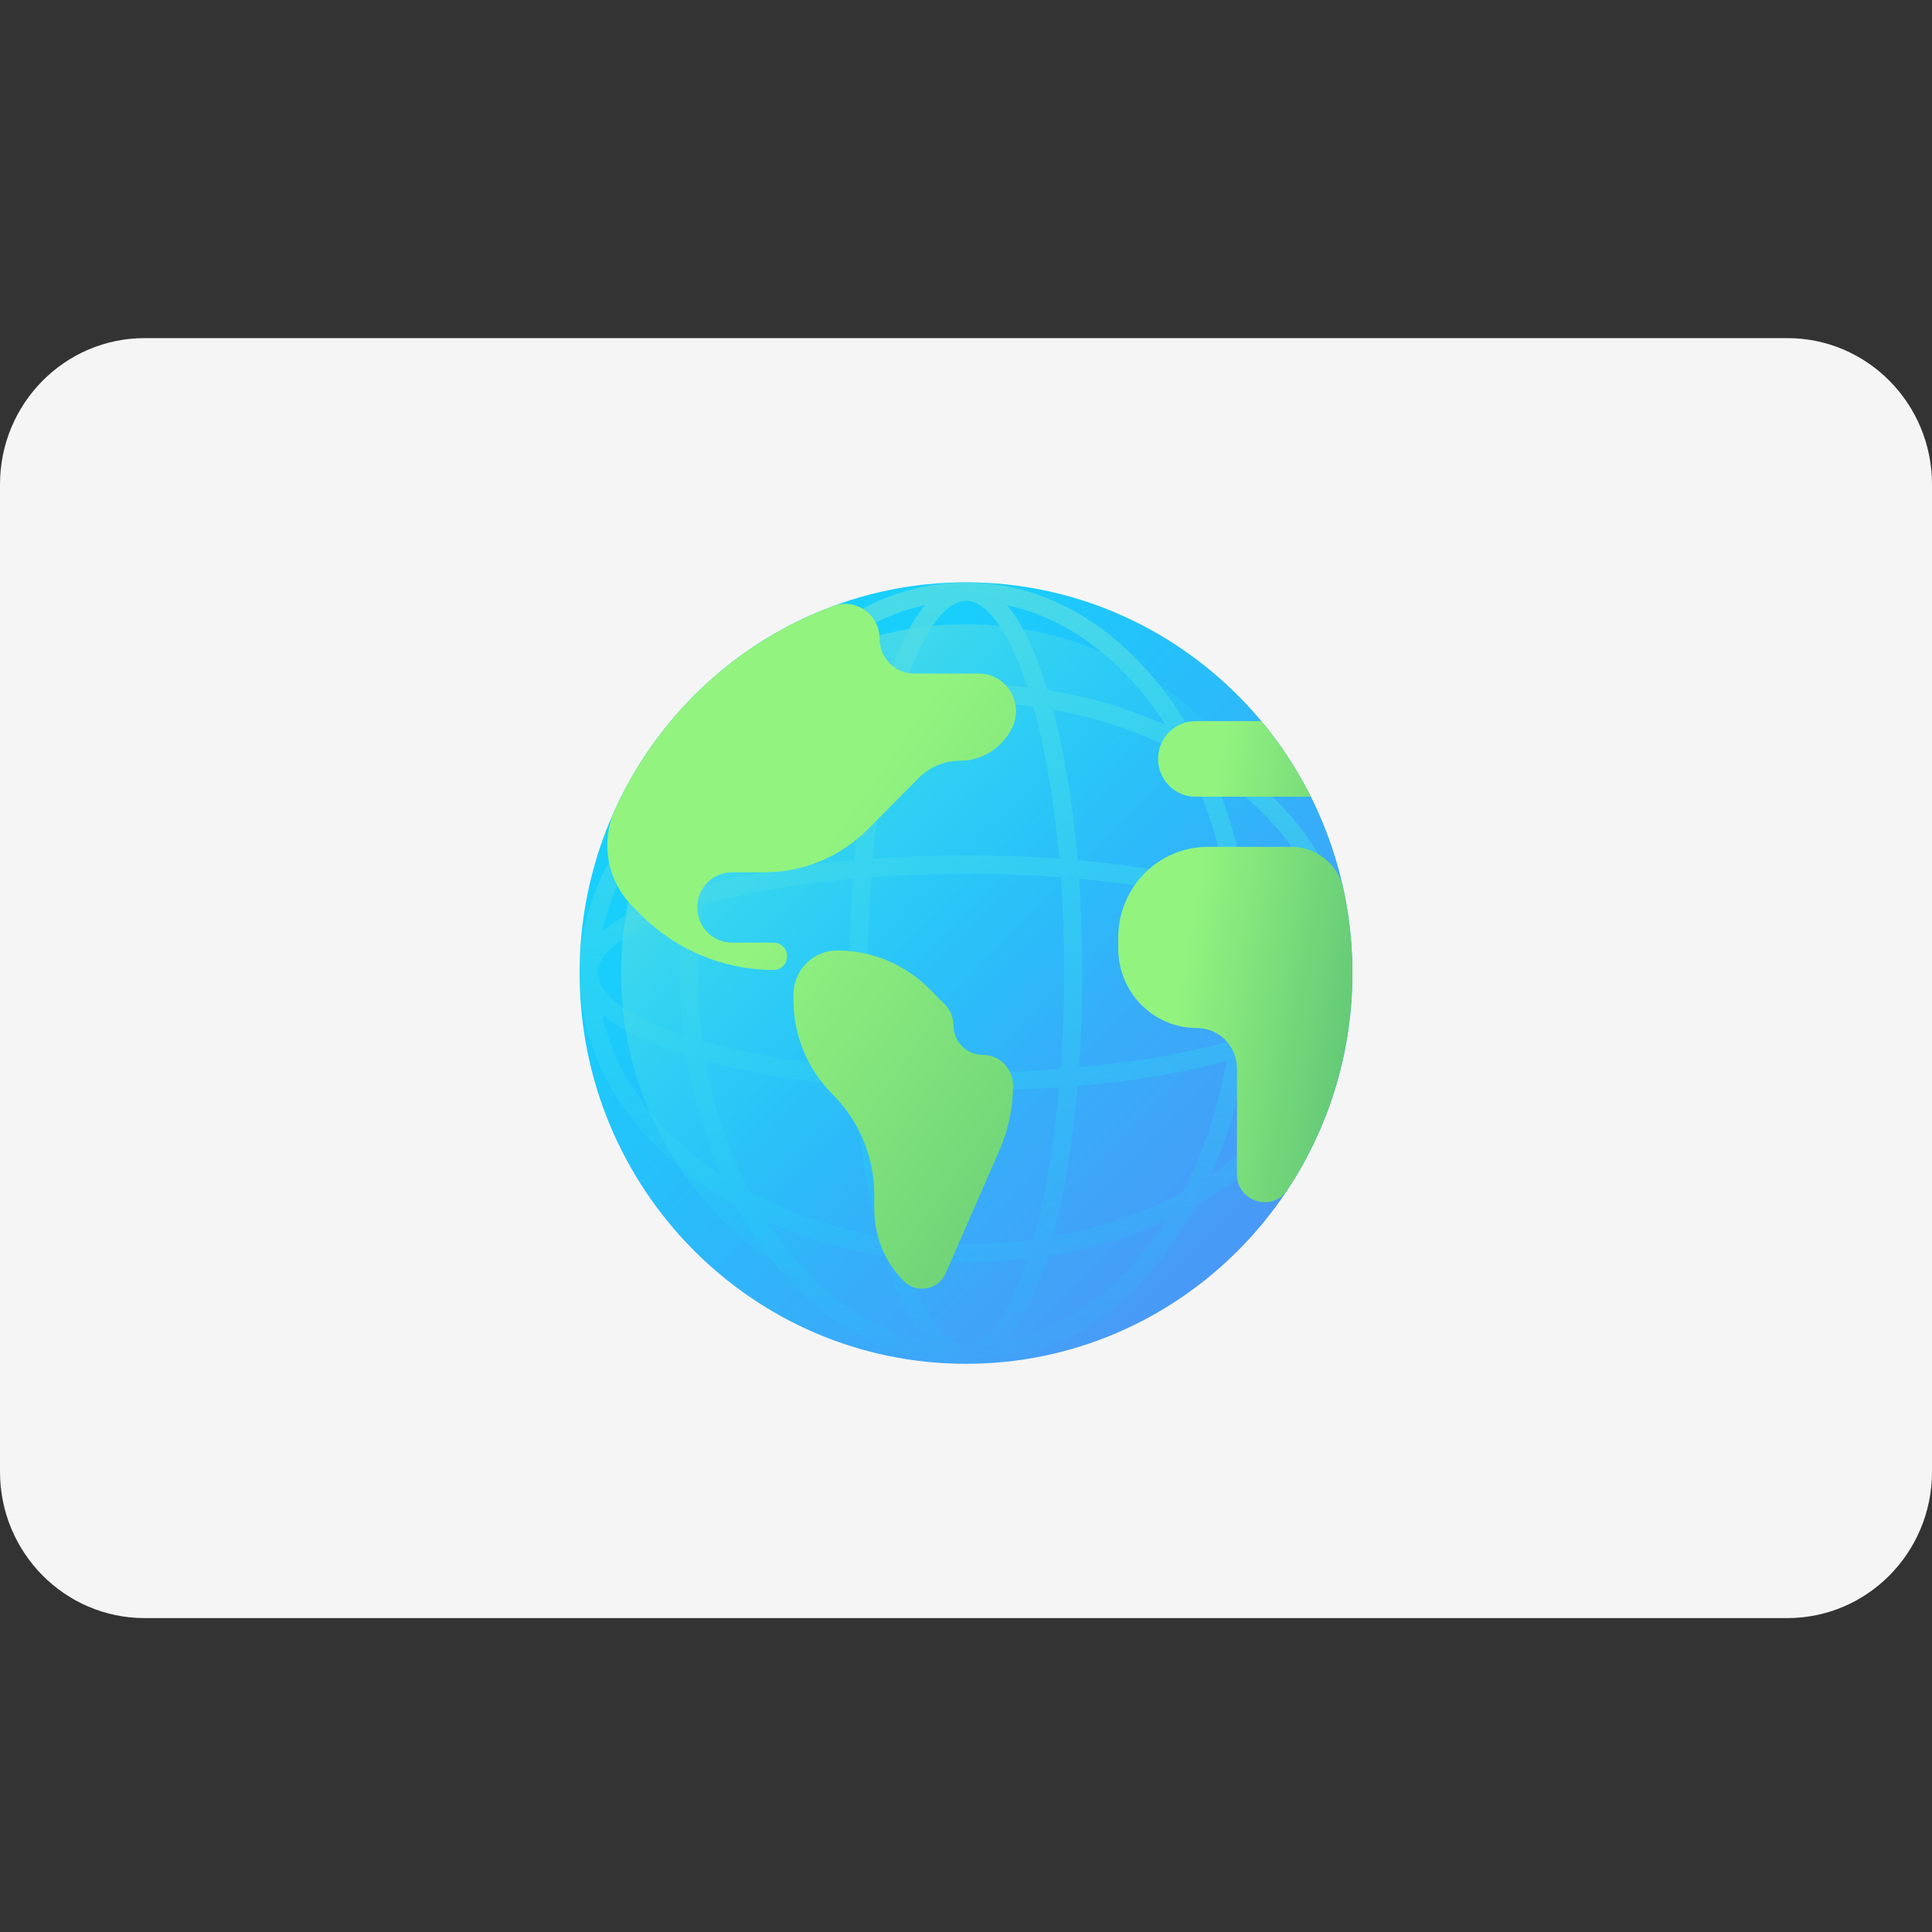 <svg width="40" height="40" viewBox="0 0 40 40" fill="none" xmlns="http://www.w3.org/2000/svg">
<rect x="0" y="0" width="40" height="40" fill="#333333" stroke="none"/>
<path fill-rule="evenodd" clip-rule="evenodd" d="M0 10.029C0 8.356 1.341 7 2.996 7H10.345H10.345H37.004C38.659 7 40 8.356 40 10.029V30.472C40 32.145 38.659 33.501 37.004 33.501L10.345 33.501L10.345 33.501L2.996 33.501C1.341 33.501 0 32.145 0 30.472V10.029Z" fill="#F5F5F5"/>
<g clip-path="url(#clip0_829_3563)">
<path d="M20 28.236C24.418 28.236 28 24.614 28 20.146C28 15.678 24.418 12.056 20 12.056C15.582 12.056 12 15.678 12 20.146C12 24.614 15.582 28.236 20 28.236Z" fill="url(#paint0_linear_829_3563)"/>
<path d="M25.634 15.891C25.359 15.687 25.068 15.5 24.763 15.33C24.595 15.021 24.41 14.727 24.209 14.45C23.089 12.908 21.595 12.059 20.001 12.059C18.407 12.059 16.913 12.908 15.793 14.45C15.591 14.727 15.406 15.021 15.238 15.33C14.933 15.5 14.642 15.687 14.368 15.891C12.843 17.023 12.004 18.534 12.004 20.146C12.004 21.757 12.843 23.268 14.368 24.401C14.642 24.605 14.933 24.792 15.239 24.962C15.406 25.27 15.591 25.564 15.793 25.842C16.913 27.384 18.407 28.233 20.001 28.233C21.595 28.233 23.089 27.384 24.209 25.842C24.41 25.564 24.595 25.27 24.763 24.962C25.068 24.792 25.359 24.605 25.634 24.401C27.158 23.268 27.998 21.757 27.998 20.146C27.998 18.534 27.158 17.023 25.634 15.891ZM20.001 27.852C19.562 27.852 19.096 27.19 18.728 26.061C19.145 26.111 19.57 26.137 20.001 26.137C20.431 26.137 20.856 26.111 21.274 26.061C20.905 27.19 20.44 27.852 20.001 27.852V27.852ZM20.001 25.756C19.525 25.756 19.059 25.724 18.608 25.662C18.357 24.765 18.175 23.689 18.07 22.513C18.694 22.558 19.341 22.582 20.001 22.582C20.66 22.582 21.307 22.558 21.931 22.513C21.827 23.689 21.645 24.765 21.394 25.662C20.942 25.724 20.477 25.756 20.001 25.756V25.756ZM20.001 12.44C20.44 12.44 20.905 13.101 21.274 14.23C20.856 14.181 20.431 14.155 20.001 14.155C19.57 14.155 19.145 14.181 18.728 14.23C19.096 13.101 19.562 12.44 20.001 12.44V12.44ZM20.001 14.536C20.477 14.536 20.942 14.568 21.394 14.63C21.645 15.527 21.827 16.603 21.931 17.778C21.307 17.733 20.66 17.71 20.001 17.71C19.341 17.71 18.694 17.733 18.07 17.778C18.175 16.603 18.357 15.527 18.608 14.63C19.059 14.568 19.525 14.536 20.001 14.536V14.536ZM17.968 20.146C17.968 19.467 17.993 18.802 18.039 18.162C18.672 18.115 19.33 18.091 20.001 18.091C20.672 18.091 21.33 18.115 21.962 18.162C22.009 18.802 22.033 19.467 22.033 20.146C22.033 20.825 22.009 21.49 21.962 22.129C21.33 22.176 20.672 22.201 20.001 22.201C19.33 22.201 18.672 22.176 18.039 22.129C17.993 21.49 17.968 20.825 17.968 20.146V20.146ZM17.66 22.098C16.497 21.993 15.433 21.808 14.546 21.555C14.485 21.098 14.453 20.627 14.453 20.146C14.453 19.665 14.485 19.194 14.546 18.737C15.433 18.483 16.497 18.299 17.66 18.194C17.615 18.825 17.592 19.479 17.592 20.146C17.592 20.813 17.615 21.467 17.66 22.098ZM22.342 18.194C23.504 18.299 24.569 18.483 25.456 18.737C25.517 19.194 25.549 19.665 25.549 20.146C25.549 20.627 25.517 21.098 25.456 21.555C24.569 21.808 23.504 21.993 22.342 22.098C22.387 21.467 22.41 20.813 22.41 20.146C22.41 19.479 22.387 18.825 22.342 18.194V18.194ZM22.312 17.809C22.213 16.657 22.04 15.595 21.802 14.694C22.784 14.87 23.692 15.186 24.484 15.612C24.905 16.414 25.218 17.332 25.392 18.324C24.502 18.084 23.451 17.909 22.312 17.809V17.809ZM17.69 17.809C16.551 17.909 15.5 18.084 14.61 18.324C14.784 17.332 15.096 16.414 15.518 15.612C16.31 15.186 17.218 14.87 18.2 14.694C17.962 15.595 17.789 16.657 17.69 17.809ZM14.151 21.433C13.035 21.061 12.38 20.59 12.38 20.146C12.38 19.702 13.035 19.231 14.151 18.859C14.102 19.281 14.076 19.71 14.076 20.146C14.076 20.581 14.102 21.011 14.151 21.433ZM17.69 22.483C17.789 23.635 17.962 24.697 18.2 25.597C17.218 25.422 16.31 25.105 15.518 24.679C15.096 23.878 14.784 22.96 14.61 21.967C15.5 22.208 16.551 22.383 17.69 22.483ZM22.312 22.483C23.451 22.383 24.502 22.208 25.392 21.967C25.218 22.96 24.905 23.878 24.484 24.679C23.692 25.105 22.784 25.422 21.802 25.597C22.04 24.697 22.213 23.635 22.312 22.483V22.483ZM25.851 18.859C26.967 19.231 27.621 19.702 27.621 20.146C27.621 20.59 26.967 21.061 25.851 21.433C25.9 21.011 25.925 20.581 25.925 20.146C25.925 19.71 25.9 19.281 25.851 18.859V18.859ZM27.532 19.288C27.164 18.971 26.58 18.685 25.794 18.441C25.657 17.564 25.415 16.729 25.076 15.964C26.363 16.812 27.258 17.976 27.532 19.288V19.288ZM24.136 15.014C23.38 14.671 22.554 14.426 21.687 14.288C21.445 13.493 21.163 12.902 20.849 12.53C22.147 12.807 23.298 13.713 24.136 15.014ZM19.153 12.53C18.839 12.902 18.556 13.493 18.315 14.288C17.448 14.426 16.622 14.671 15.866 15.014C16.704 13.713 17.855 12.807 19.153 12.53ZM14.926 15.964C14.587 16.729 14.345 17.564 14.208 18.441C13.421 18.685 12.838 18.971 12.469 19.288C12.744 17.976 13.639 16.812 14.926 15.964V15.964ZM12.469 21.003C12.838 21.321 13.421 21.606 14.208 21.851C14.345 22.727 14.587 23.562 14.926 24.327C13.639 23.48 12.744 22.316 12.469 21.003V21.003ZM15.866 25.277C16.622 25.62 17.448 25.866 18.315 26.004C18.556 26.799 18.839 27.39 19.153 27.762C17.855 27.484 16.704 26.579 15.866 25.277V25.277ZM20.849 27.762C21.163 27.39 21.445 26.799 21.687 26.004C22.554 25.866 23.38 25.62 24.136 25.277C23.298 26.579 22.147 27.484 20.849 27.762ZM25.076 24.327C25.415 23.562 25.657 22.727 25.794 21.851C26.58 21.606 27.164 21.321 27.532 21.003C27.258 22.316 26.363 23.48 25.076 24.327V24.327Z" fill="url(#paint1_linear_829_3563)"/>
<path d="M20 27.367C23.944 27.367 27.141 24.134 27.141 20.145C27.141 16.157 23.944 12.924 20 12.924C16.056 12.924 12.859 16.157 12.859 20.145C12.859 24.134 16.056 27.367 20 27.367Z" fill="url(#paint2_linear_829_3563)"/>
<path d="M19.253 20.483L19.563 20.796C19.676 20.91 19.74 21.066 19.74 21.228C19.74 21.565 20.01 21.839 20.344 21.839C20.692 21.839 20.974 22.124 20.974 22.476C20.974 22.933 20.879 23.385 20.697 23.804L19.581 26.357C19.429 26.707 18.977 26.792 18.709 26.522C18.32 26.128 18.101 25.594 18.101 25.037V24.74C18.101 23.966 17.797 23.223 17.256 22.676L17.223 22.642C16.713 22.127 16.427 21.428 16.427 20.7V20.593C16.427 20.088 16.832 19.678 17.332 19.678C18.052 19.678 18.744 19.968 19.253 20.483V20.483Z" fill="url(#paint3_linear_829_3563)"/>
<path d="M17.249 12.547C15.246 13.289 13.618 14.818 12.731 16.763C12.626 16.994 12.574 17.245 12.574 17.499C12.574 17.972 12.76 18.425 13.091 18.76L13.254 18.925C13.987 19.666 14.981 20.082 16.017 20.082C16.172 20.082 16.297 19.956 16.297 19.799C16.297 19.642 16.172 19.516 16.017 19.516H15.155C14.758 19.516 14.436 19.19 14.436 18.788C14.436 18.386 14.758 18.06 15.155 18.06H15.828C16.635 18.06 17.409 17.736 17.98 17.159L19.019 16.108C19.245 15.88 19.552 15.751 19.872 15.751C20.335 15.751 20.757 15.483 20.958 15.062C21.205 14.545 20.833 13.945 20.265 13.945H18.925C18.531 13.945 18.211 13.622 18.211 13.224C18.211 12.721 17.716 12.374 17.249 12.547V12.547Z" fill="url(#paint4_linear_829_3563)"/>
<path d="M27.814 18.402C27.703 17.893 27.253 17.533 26.738 17.533H25.61H25.008C23.983 17.533 23.152 18.373 23.152 19.409V19.638C23.152 20.548 23.882 21.285 24.782 21.285C25.239 21.285 25.61 21.66 25.61 22.123V24.311C25.61 24.881 26.342 25.108 26.656 24.634C27.307 23.649 27.75 22.512 27.921 21.285C27.973 20.913 28 20.532 28 20.145C28 19.546 27.935 18.963 27.814 18.402V18.402Z" fill="url(#paint5_linear_829_3563)"/>
<path d="M27.141 16.495H24.752C24.324 16.495 23.977 16.145 23.977 15.713C23.977 15.28 24.324 14.93 24.752 14.93H26.116C26.514 15.407 26.859 15.932 27.141 16.495Z" fill="url(#paint6_linear_829_3563)"/>
</g>
<defs>
<linearGradient id="paint0_linear_829_3563" x1="16.126" y1="16.228" x2="25.93" y2="25.924" gradientUnits="userSpaceOnUse">
<stop stop-color="#18CFFC"/>
<stop offset="1" stop-color="#4A98F7"/>
</linearGradient>
<linearGradient id="paint1_linear_829_3563" x1="21.224" y1="29.052" x2="18.281" y2="8.093" gradientUnits="userSpaceOnUse">
<stop stop-color="#18CFFC" stop-opacity="0"/>
<stop offset="1" stop-color="#65E1DC"/>
</linearGradient>
<linearGradient id="paint2_linear_829_3563" x1="21.728" y1="21.892" x2="13.668" y2="13.922" gradientUnits="userSpaceOnUse">
<stop stop-color="#18CFFC" stop-opacity="0"/>
<stop offset="1" stop-color="#65E1DC"/>
</linearGradient>
<linearGradient id="paint3_linear_829_3563" x1="14.916" y1="20.567" x2="27.615" y2="29.477" gradientUnits="userSpaceOnUse">
<stop stop-color="#92F37F"/>
<stop offset="1" stop-color="#4AB272"/>
</linearGradient>
<linearGradient id="paint4_linear_829_3563" x1="17.487" y1="16.903" x2="30.186" y2="25.813" gradientUnits="userSpaceOnUse">
<stop stop-color="#92F37F"/>
<stop offset="1" stop-color="#4AB272"/>
</linearGradient>
<linearGradient id="paint5_linear_829_3563" x1="24.367" y1="20.835" x2="30.02" y2="21.818" gradientUnits="userSpaceOnUse">
<stop stop-color="#92F37F"/>
<stop offset="1" stop-color="#4AB272"/>
</linearGradient>
<linearGradient id="paint6_linear_829_3563" x1="25.263" y1="15.688" x2="30.916" y2="16.672" gradientUnits="userSpaceOnUse">
<stop stop-color="#92F37F"/>
<stop offset="1" stop-color="#4AB272"/>
</linearGradient>
<clipPath id="clip0_829_3563">
<rect width="16" height="16.18" fill="white" transform="translate(12 12.056)"/>
</clipPath>
</defs>
</svg>
